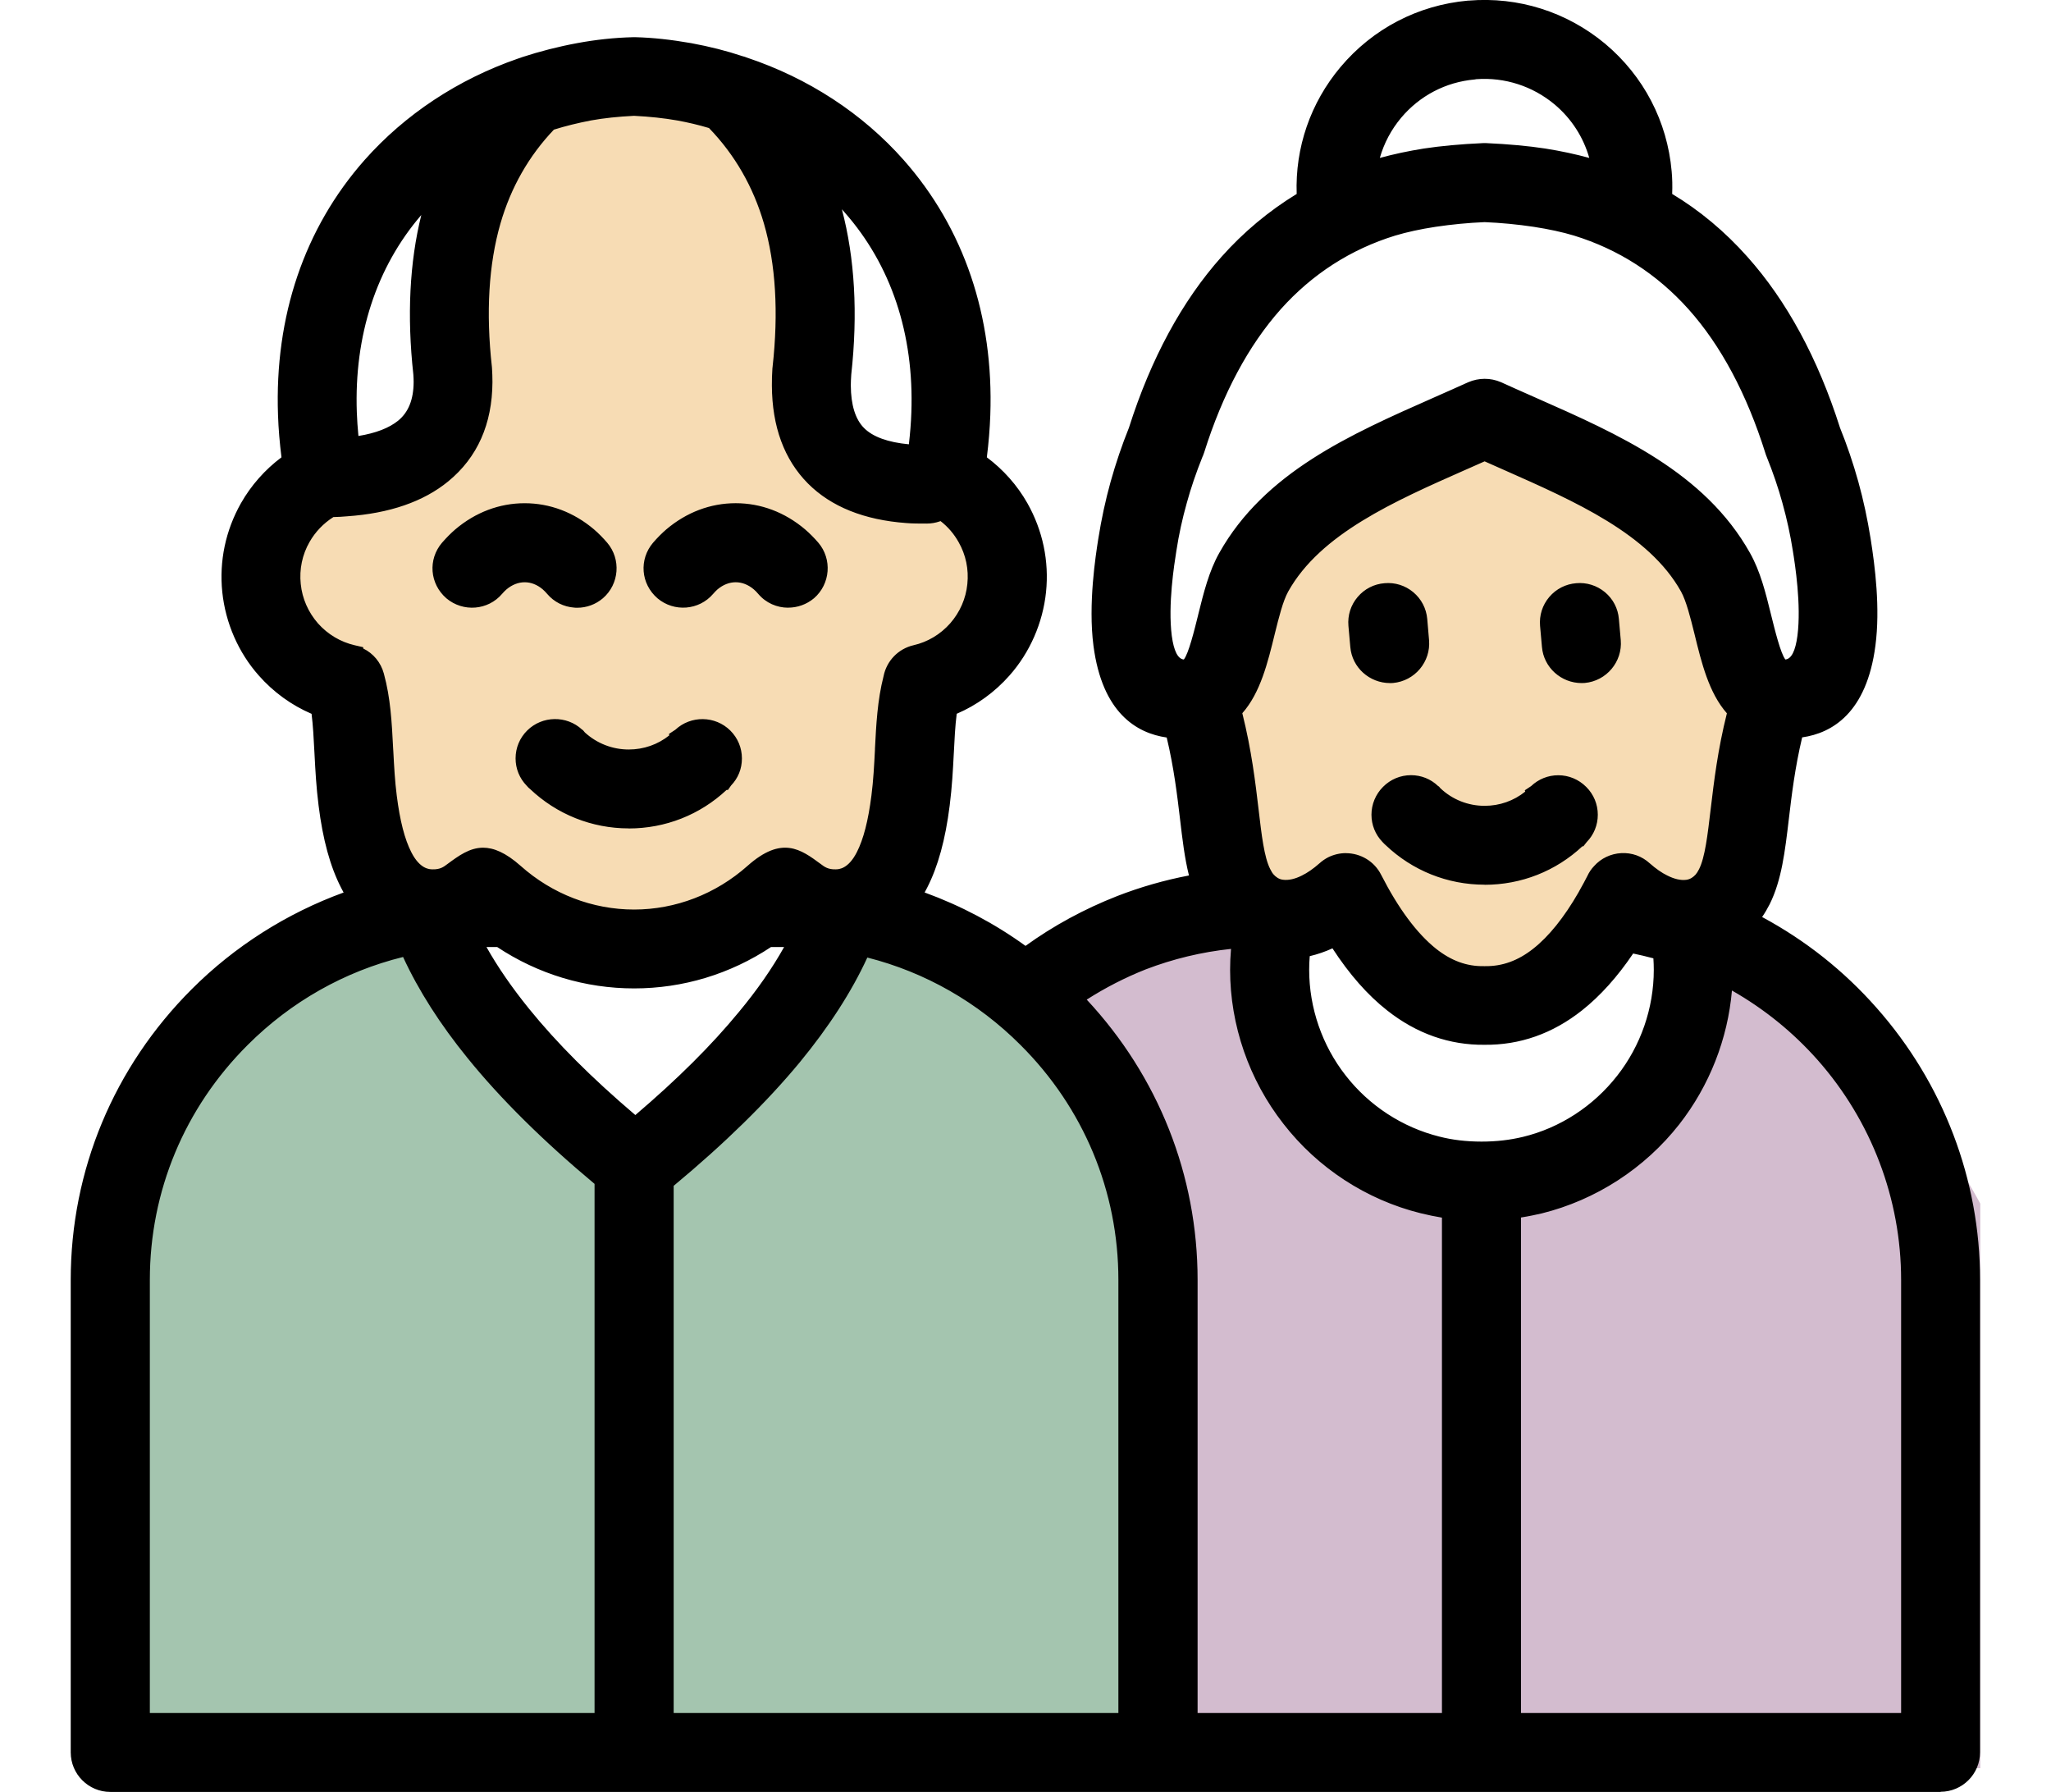 <svg width="87" height="76" viewBox="0 0 87 76" fill="none" xmlns="http://www.w3.org/2000/svg">
<g clip-path="url(#clip0_584_681)">
<path d="M44.5 43.5C45.7 41.5 50 40 52 39.5L54.5 42L56.5 47.5L62 49L69.5 47.5L71.5 39.5H72.5C77.7 40.7 82.667 48.333 84.5 52V75L40 74.5V53C40 48 43 46 44.5 43.5Z" fill="#D3BCCF"/>
<path d="M9.5 43.5C10.7 41.5 15 40 17 39.5L19.5 42L27 49L36.5 39.5H37.5C42.7 40.7 47.667 48.333 49.5 52V75L5 74.5V53C5 48 8 46 9.5 43.5Z" fill="#A4C5AF"/>
<path d="M54.5 23.5C56.5 21.1 61 19.167 63 18.5L69.5 21L73.5 26.5L75 33.5L73.5 40.5L69.5 39C68 40.5 65 42.5 63 42.5C61 42.5 60.5 42 59 40.5C57.5 39 56 39 53.5 39C51.5 39 52 36.667 52.5 35.5L51.5 28.5C51.667 27.833 52.5 25.9 54.5 23.5Z" fill="#F7DCB4"/>
<path d="M22 5.5C23.2 3.5 25.833 3.667 27 4C28.833 4.333 32.7 5.1 33.5 5.5C34.5 6 34.5 11 34.5 16C34.5 20 36.5 20.333 37.5 20C38.5 20.167 40.8 20.8 42 22C43.5 23.5 42.5 24.5 42 27C41.6 29 40.167 29.5 39.5 29.5C39.167 31 38.4 34.6 38 37C37.6 39.4 34.833 39.333 33.5 39L27 40C25.833 39.833 22.9 39.3 20.5 38.5C18.1 37.7 16.833 37.167 16.5 37C15.833 34.667 14.2 29.6 13 28C11.5 26 12.5 23 12.5 22C12.5 21 16 20 18 19.5C19.6 19.1 19.667 16 19.5 14.5C19.833 12.333 20.8 7.5 22 5.5Z" fill="#F7DCB4"/>
<path fill-rule="evenodd" clip-rule="evenodd" d="M28.056 23.319C28.215 23.135 28.385 22.961 28.563 22.809C29.345 22.145 30.273 21.807 31.205 21.807C32.138 21.807 33.065 22.145 33.848 22.809C34.026 22.963 34.197 23.135 34.355 23.319C34.792 23.829 34.73 24.585 34.223 25.023C33.714 25.451 32.952 25.401 32.517 24.89C32.439 24.799 32.359 24.715 32.276 24.645C31.951 24.368 31.575 24.226 31.207 24.226C30.839 24.226 30.464 24.368 30.137 24.645C30.055 24.715 29.973 24.799 29.897 24.89C29.46 25.399 28.699 25.451 28.189 25.023C27.682 24.584 27.625 23.829 28.058 23.319H28.056ZM19.105 23.319C19.265 23.135 19.434 22.961 19.612 22.809C20.394 22.145 21.322 21.807 22.255 21.807C23.187 21.807 24.114 22.145 24.897 22.809C25.075 22.963 25.244 23.135 25.404 23.319C25.841 23.829 25.779 24.585 25.272 25.023C24.765 25.451 24.001 25.401 23.566 24.89C23.488 24.799 23.408 24.715 23.325 24.645C22.998 24.368 22.622 24.226 22.255 24.226C21.887 24.226 21.511 24.368 21.184 24.645C21.102 24.715 21.021 24.799 20.945 24.89C20.512 25.399 19.746 25.451 19.237 25.023C18.731 24.584 18.672 23.829 19.105 23.319ZM24.469 31.384C25.083 31.955 25.874 32.252 26.669 32.252C27.465 32.252 28.303 31.946 28.924 31.334L28.92 31.325L28.936 31.315C29.41 30.846 30.178 30.846 30.652 31.315C31.125 31.785 31.125 32.55 30.652 33.02L30.637 33.04H30.631C29.535 34.132 28.102 34.674 26.669 34.674C25.237 34.674 23.869 34.153 22.784 33.112C22.756 33.092 22.73 33.072 22.706 33.042L22.689 33.022C22.215 32.552 22.215 31.787 22.689 31.317C23.163 30.848 23.931 30.848 24.404 31.317L24.421 31.326C24.44 31.347 24.455 31.367 24.471 31.388L24.469 31.384ZM66.957 33.7C67.431 34.169 67.431 34.935 66.957 35.405L66.94 35.425H66.934C65.838 36.517 64.406 37.059 62.973 37.059C61.54 37.059 60.172 36.538 59.086 35.497C59.059 35.477 59.032 35.447 59.008 35.427L58.993 35.407C58.519 34.937 58.519 34.171 58.993 33.702C59.466 33.222 60.234 33.222 60.708 33.702L60.724 33.712C60.741 33.732 60.758 33.752 60.773 33.761C61.386 34.344 62.178 34.639 62.973 34.639C63.768 34.639 64.606 34.333 65.227 33.721L65.223 33.712L65.24 33.702C65.714 33.222 66.481 33.222 66.957 33.702V33.7ZM68.287 27.187C68.343 27.851 67.85 28.443 67.182 28.504C66.514 28.554 65.925 28.064 65.87 27.401L65.79 26.503C65.732 25.839 66.227 25.247 66.895 25.195C67.561 25.134 68.152 25.624 68.207 26.288L68.287 27.185V27.187ZM57.74 27.402L57.66 26.505C57.603 25.841 58.097 25.249 58.766 25.197C59.433 25.136 60.022 25.626 60.078 26.29L60.156 27.187C60.212 27.851 59.719 28.443 59.05 28.504C58.385 28.554 57.794 28.064 57.738 27.401L57.74 27.402ZM81.109 73.118H64.056V51.229C64.472 51.188 64.881 51.107 65.282 51.014C67.557 50.452 69.499 49.147 70.868 47.4C72.217 45.675 73.013 43.531 73.04 41.254C74.718 42.101 76.214 43.255 77.446 44.644C79.721 47.216 81.109 50.595 81.109 54.282V73.118ZM5.891 54.282C5.891 50.27 7.534 46.624 10.18 43.991C12.122 42.051 14.601 40.653 17.367 40.05C18.003 41.53 18.947 43.051 20.201 44.594C21.625 46.35 23.453 48.147 25.685 49.994V73.118H5.891V54.282ZM13.142 26.748C13.607 27.269 14.231 27.657 14.943 27.82V27.829C15.361 27.92 15.712 28.237 15.835 28.686C16.11 29.687 16.16 30.687 16.213 31.779C16.249 32.432 16.282 33.127 16.37 33.8C16.47 34.596 16.648 35.597 17.035 36.352C17.315 36.903 17.728 37.322 18.339 37.333C18.811 37.343 19.066 37.159 19.255 37.016C20.073 36.413 20.601 36.026 21.775 37.066C23.252 38.383 25.075 39.036 26.896 39.036C28.717 39.036 30.54 38.383 32.017 37.066C33.192 36.024 33.719 36.413 34.537 37.016C34.727 37.159 34.979 37.343 35.453 37.333C36.066 37.324 36.477 36.905 36.758 36.352C37.144 35.597 37.322 34.596 37.423 33.8C37.51 33.127 37.544 32.432 37.579 31.779C37.629 30.727 37.679 29.747 37.932 28.778C38.017 28.319 38.365 27.931 38.85 27.818C39.563 27.655 40.188 27.267 40.651 26.746C41.115 26.215 41.422 25.552 41.494 24.817C41.57 24.083 41.41 23.367 41.067 22.764C40.797 22.284 40.416 21.876 39.95 21.57C39.887 21.6 39.829 21.631 39.777 21.651C39.632 21.713 39.476 21.742 39.309 21.742C38.999 21.742 38.722 21.742 38.482 21.722C36.8 21.6 35.509 21.09 34.602 20.181C33.677 19.252 33.214 17.976 33.207 16.353C33.205 16.097 33.212 15.873 33.227 15.66L33.233 15.61C33.498 13.23 33.37 11.148 32.85 9.352C32.359 7.668 31.516 6.228 30.323 5.024C29.825 4.87 29.317 4.748 28.806 4.657C28.177 4.544 27.537 4.482 26.894 4.453C26.253 4.484 25.612 4.545 24.982 4.657C24.395 4.77 23.814 4.913 23.243 5.096C22.085 6.281 21.262 7.7 20.783 9.354C20.264 11.151 20.138 13.234 20.404 15.613L20.407 15.663C20.419 15.826 20.424 16.01 20.424 16.214C20.417 17.909 19.803 19.174 18.72 20.062C17.713 20.889 16.331 21.329 14.686 21.44C14.478 21.46 14.253 21.47 14.01 21.47C13.463 21.787 13.023 22.236 12.722 22.766C12.378 23.369 12.218 24.083 12.293 24.819C12.367 25.553 12.674 26.217 13.138 26.748H13.142ZM17.622 8.7C18.012 8.26 18.436 7.852 18.882 7.474C18.726 7.872 18.586 8.28 18.466 8.7C17.856 10.793 17.702 13.182 17.995 15.847C18.007 15.99 18.01 16.112 18.01 16.205C18.007 17.113 17.711 17.766 17.189 18.195C16.643 18.643 15.82 18.909 14.796 19.011C14.733 18.49 14.69 17.989 14.673 17.51C14.539 13.805 15.717 10.854 17.622 8.7ZM36.174 8.7C38.077 10.853 39.257 13.805 39.123 17.51C39.103 18.093 39.047 18.705 38.958 19.328C38.855 19.328 38.751 19.319 38.644 19.319C37.573 19.237 36.798 18.961 36.321 18.482C35.862 18.022 35.63 17.308 35.626 16.348C35.626 16.205 35.633 16.042 35.645 15.847C35.942 13.173 35.782 10.784 35.173 8.679C35.033 8.199 34.87 7.739 34.684 7.29C35.217 7.709 35.715 8.178 36.172 8.7H36.174ZM28.11 50.076C30.315 48.258 32.133 46.493 33.56 44.766C34.879 43.164 35.866 41.601 36.522 40.071C39.251 40.683 41.697 42.072 43.614 43.991C46.26 46.624 47.905 50.27 47.905 54.282V73.118H28.11V50.076ZM20.491 39.703C20.285 39.703 20.08 39.713 19.876 39.724C20.409 40.805 21.141 41.92 22.078 43.073C23.341 44.635 24.966 46.239 26.95 47.902C28.87 46.289 30.451 44.737 31.694 43.227C32.686 42.033 33.461 40.859 34.017 39.726C33.781 39.716 33.543 39.705 33.303 39.705H32.564C30.845 40.879 28.872 41.462 26.896 41.462C24.921 41.462 22.949 40.879 21.231 39.705H20.491V39.703ZM48.427 40.684C47.342 41.113 46.318 41.666 45.372 42.318C48.432 45.401 50.33 49.629 50.33 54.284V73.12H61.627V51.242C61.198 51.192 60.778 51.109 60.366 51.007C58.101 50.445 56.17 49.139 54.806 47.383C53.438 45.638 52.639 43.453 52.639 41.135C52.639 40.675 52.673 40.206 52.74 39.737C51.231 39.839 49.782 40.165 48.427 40.686V40.684ZM49.438 23.298C49.302 24.155 49.077 25.748 49.243 27.024C49.35 27.831 49.637 28.495 50.313 28.433C50.727 28.404 50.999 27.3 51.27 26.197C51.489 25.309 51.709 24.411 52.123 23.675C53.959 20.407 57.469 18.846 60.983 17.293C61.583 17.028 62.183 16.763 62.471 16.63C62.78 16.496 63.144 16.487 63.476 16.63C63.764 16.763 64.365 17.028 64.965 17.293C68.477 18.846 71.991 20.407 73.823 23.675C74.239 24.409 74.456 25.309 74.677 26.197C74.949 27.3 75.22 28.402 75.635 28.433C76.311 28.495 76.597 27.831 76.705 27.024C76.87 25.748 76.647 24.155 76.51 23.298C76.4 22.594 76.248 21.9 76.054 21.205C75.869 20.531 75.636 19.856 75.361 19.172C75.348 19.142 75.337 19.111 75.328 19.081C74.512 16.489 73.394 14.395 71.97 12.804C70.58 11.251 68.893 10.159 66.903 9.547C66.396 9.393 65.793 9.261 65.119 9.159C64.437 9.057 63.714 8.985 62.975 8.956C62.237 8.987 61.514 9.057 60.832 9.159C60.158 9.261 59.556 9.395 59.048 9.547C57.06 10.159 55.371 11.251 53.981 12.804C52.565 14.397 51.448 16.468 50.635 19.052C50.621 19.092 50.608 19.133 50.59 19.174C50.315 19.858 50.081 20.531 49.897 21.206C49.702 21.9 49.551 22.596 49.441 23.298H49.438ZM59.08 4.698C59.912 3.707 61.12 3.034 62.51 2.912L62.553 2.901C63.945 2.787 65.251 3.247 66.243 4.074C67.204 4.881 67.865 6.035 68.022 7.372C67.888 7.331 67.752 7.279 67.615 7.238C66.974 7.043 66.252 6.88 65.481 6.758C64.736 6.645 63.909 6.574 63.027 6.534H62.928C62.046 6.574 61.217 6.647 60.472 6.758C59.701 6.88 58.98 7.043 58.337 7.238C58.199 7.279 58.063 7.331 57.928 7.372C58.043 6.372 58.456 5.443 59.082 4.698H59.08ZM72.258 37.417C72.344 37.326 72.422 37.202 72.489 37.07C72.777 36.499 72.886 35.559 73.024 34.396C73.169 33.181 73.336 31.751 73.767 30.117C72.96 29.352 72.643 28.064 72.327 26.768C72.147 26.043 71.966 25.318 71.71 24.86C70.27 22.288 67.13 20.899 63.989 19.51C63.69 19.376 63.393 19.244 62.973 19.061C62.555 19.244 62.257 19.378 61.96 19.51C58.82 20.899 55.679 22.286 54.239 24.86C53.983 25.32 53.803 26.045 53.624 26.768C53.307 28.064 52.991 29.352 52.182 30.117C52.612 31.751 52.782 33.179 52.926 34.396C53.061 35.56 53.173 36.499 53.463 37.07C53.528 37.203 53.606 37.326 53.691 37.417C53.871 37.611 54.1 37.743 54.36 37.775C54.667 37.816 55.033 37.754 55.431 37.55C55.707 37.417 55.995 37.213 56.285 36.959C56.363 36.888 56.453 36.825 56.551 36.775C57.147 36.478 57.876 36.714 58.177 37.317C58.963 38.858 59.784 39.93 60.632 40.605C61.382 41.196 62.159 41.452 62.954 41.441H63.001C63.796 41.45 64.573 41.196 65.323 40.605C66.026 40.054 66.712 39.216 67.375 38.062C67.39 38.032 67.406 38.001 67.423 37.971C67.535 37.777 67.646 37.573 67.754 37.359C67.804 37.248 67.871 37.144 67.96 37.053C68.406 36.553 69.174 36.512 69.67 36.962C69.96 37.218 70.248 37.422 70.525 37.554C70.924 37.758 71.29 37.819 71.595 37.778C71.853 37.747 72.084 37.615 72.262 37.42L72.258 37.417ZM70.614 41.133C70.614 40.857 70.599 40.571 70.567 40.286C70.073 40.143 69.571 40.02 69.058 39.928C68.354 41.02 67.603 41.868 66.817 42.491C65.604 43.45 64.316 43.869 62.973 43.848C61.631 43.869 60.343 43.45 59.13 42.491C58.27 41.818 57.454 40.868 56.692 39.622C56.631 39.653 56.571 39.683 56.508 39.713C56.044 39.948 55.581 40.091 55.129 40.161C55.089 40.488 55.066 40.814 55.066 41.131C55.066 42.908 55.672 44.572 56.713 45.899C57.751 47.236 59.221 48.227 60.944 48.655C61.54 48.809 62.176 48.88 62.841 48.88C63.506 48.88 64.127 48.807 64.712 48.664C66.44 48.245 67.916 47.246 68.96 45.909C70.002 44.581 70.614 42.908 70.614 41.131V41.133ZM79.256 43.053C77.799 41.398 76.025 40.041 74.038 39.051C74.044 39.051 74.051 39.041 74.059 39.03C74.295 38.774 74.495 38.479 74.659 38.153C75.131 37.203 75.265 36.07 75.43 34.672C75.56 33.569 75.716 32.272 76.082 30.854C78.058 30.741 78.857 29.199 79.1 27.332C79.308 25.739 79.053 23.912 78.899 22.931C78.771 22.124 78.6 21.329 78.388 20.563C78.171 19.788 77.916 19.031 77.621 18.306C76.701 15.407 75.421 13.037 73.778 11.2C72.799 10.098 71.689 9.187 70.458 8.484C70.461 8.433 70.465 8.392 70.469 8.351V8.34C70.485 7.982 70.482 7.635 70.452 7.309C70.272 5.246 69.27 3.449 67.797 2.214C66.325 0.988 64.383 0.315 62.321 0.49H62.319C60.256 0.673 58.457 1.675 57.222 3.143C56.012 4.583 55.343 6.472 55.486 8.483C54.256 9.197 53.149 10.096 52.167 11.198C50.527 13.035 49.246 15.404 48.327 18.302C48.033 19.027 47.777 19.782 47.559 20.559C47.347 21.325 47.176 22.121 47.048 22.927C46.892 23.909 46.638 25.735 46.846 27.328C47.091 29.196 47.888 30.739 49.863 30.85C50.227 32.269 50.384 33.565 50.516 34.668C50.644 35.761 50.757 36.69 51.023 37.496C49.821 37.691 48.659 38.007 47.554 38.435C46.093 39.006 44.733 39.763 43.499 40.692C42.007 39.57 40.327 38.691 38.515 38.099C38.66 37.895 38.79 37.68 38.907 37.447C39.458 36.374 39.694 35.108 39.82 34.108C39.92 33.302 39.957 32.577 39.993 31.892C40.026 31.199 40.061 30.535 40.154 29.943C41.059 29.606 41.849 29.046 42.47 28.341C43.258 27.453 43.774 26.308 43.902 25.064C44.031 23.829 43.757 22.614 43.17 21.572C42.73 20.797 42.113 20.122 41.357 19.612C41.453 18.918 41.514 18.243 41.537 17.59C41.693 13.221 40.275 9.688 37.982 7.095C36.23 5.115 33.972 3.696 31.519 2.878C31.469 2.858 31.415 2.837 31.361 2.826C30.665 2.591 29.953 2.418 29.234 2.285C28.476 2.151 27.712 2.06 26.95 2.04H26.854C26.088 2.06 25.319 2.142 24.559 2.285C23.786 2.428 23.024 2.622 22.279 2.867C22.229 2.888 22.18 2.899 22.132 2.919C19.733 3.746 17.527 5.156 15.808 7.094C13.514 9.686 12.096 13.219 12.252 17.588C12.276 18.241 12.335 18.916 12.432 19.61C11.676 20.12 11.059 20.795 10.618 21.57C10.03 22.612 9.758 23.827 9.886 25.062C10.015 26.308 10.531 27.451 11.319 28.339C11.94 29.044 12.729 29.606 13.634 29.941C13.727 30.533 13.761 31.197 13.796 31.89C13.831 32.575 13.867 33.3 13.969 34.106C14.095 35.108 14.331 36.373 14.881 37.445C14.998 37.68 15.13 37.893 15.273 38.097C12.677 38.945 10.349 40.384 8.461 42.272C5.375 45.354 3.461 49.603 3.461 54.278V74.318C3.461 74.991 4.003 75.533 4.674 75.533H82.318C82.987 75.533 83.532 74.991 83.532 74.318V54.278C83.532 49.979 81.911 46.05 79.252 43.049L79.256 43.053Z" fill="black"/>
<path d="M82.322 76H4.678C3.753 76 3 75.247 3 74.322V54.282C3 49.638 4.825 45.258 8.138 41.949C9.946 40.141 12.161 38.733 14.575 37.854C14.537 37.789 14.504 37.723 14.471 37.656C14.008 36.756 13.694 35.614 13.514 34.167C13.415 33.383 13.378 32.689 13.343 32.018L13.335 31.87C13.306 31.302 13.278 30.763 13.216 30.275C12.369 29.913 11.598 29.355 10.975 28.648C10.113 27.677 9.565 26.421 9.429 25.112C9.294 23.803 9.567 22.501 10.219 21.345C10.65 20.587 11.241 19.917 11.94 19.396C11.864 18.79 11.813 18.191 11.793 17.607C11.642 13.414 12.913 9.673 15.465 6.787C17.18 4.851 19.43 3.364 21.972 2.485C22.006 2.472 22.037 2.461 22.07 2.452C22.084 2.448 22.095 2.444 22.108 2.439L22.137 2.427C22.896 2.179 23.682 1.977 24.479 1.83C25.259 1.684 26.055 1.598 26.846 1.578H26.948H26.967C27.693 1.597 28.463 1.68 29.319 1.83C30.113 1.977 30.821 2.157 31.49 2.381C31.564 2.398 31.629 2.422 31.685 2.444C34.29 3.314 36.59 4.816 38.335 6.789C40.886 9.675 42.157 13.415 42.007 17.607C41.986 18.181 41.938 18.782 41.86 19.396C42.559 19.917 43.152 20.585 43.581 21.343C44.233 22.499 44.506 23.801 44.371 25.11C44.235 26.418 43.685 27.675 42.823 28.647C42.2 29.353 41.431 29.911 40.582 30.273C40.515 30.802 40.487 31.388 40.461 31.914L40.457 31.979C40.422 32.662 40.385 33.366 40.284 34.166C40.102 35.612 39.788 36.755 39.324 37.658C39.29 37.723 39.257 37.788 39.221 37.852C40.755 38.411 42.191 39.169 43.501 40.117C44.687 39.26 45.993 38.552 47.385 38.006C48.366 37.624 49.389 37.331 50.434 37.131C50.248 36.389 50.153 35.575 50.053 34.724C49.938 33.754 49.797 32.563 49.49 31.28C48.21 31.096 46.755 30.234 46.383 27.389C46.151 25.611 46.48 23.537 46.587 22.857C46.719 22.018 46.896 21.204 47.109 20.437C47.331 19.643 47.593 18.873 47.886 18.146C48.819 15.207 50.142 12.766 51.816 10.89C52.749 9.842 53.821 8.948 55.003 8.226C54.934 6.261 55.588 4.36 56.861 2.845C58.231 1.216 60.152 0.215 62.272 0.026H62.296C64.407 -0.149 66.461 0.502 68.088 1.856C69.722 3.227 70.723 5.148 70.909 7.266C70.937 7.564 70.944 7.885 70.931 8.225C72.1 8.928 73.171 9.823 74.118 10.888C75.791 12.759 77.114 15.2 78.05 18.143C78.344 18.868 78.606 19.637 78.827 20.431C79.042 21.204 79.217 22.018 79.349 22.851C79.537 24.036 79.76 25.796 79.552 27.384C79.18 30.229 77.725 31.091 76.445 31.274C76.138 32.556 75.997 33.746 75.882 34.718C75.716 36.118 75.575 37.329 75.066 38.351C74.969 38.542 74.863 38.722 74.746 38.893C76.59 39.885 78.219 41.178 79.596 42.739C82.43 45.938 83.991 50.035 83.991 54.276V74.316C83.991 75.241 83.238 75.994 82.313 75.994L82.322 76ZM22.438 3.305C22.407 3.316 22.377 3.327 22.347 3.336C22.336 3.34 22.323 3.344 22.312 3.347L22.286 3.357C19.889 4.184 17.771 5.582 16.16 7.401C13.768 10.105 12.579 13.621 12.72 17.573C12.742 18.215 12.802 18.879 12.897 19.547L12.938 19.832L12.698 19.993C12.012 20.455 11.436 21.078 11.029 21.798C10.472 22.785 10.239 23.895 10.355 25.014C10.47 26.13 10.938 27.202 11.674 28.031C12.261 28.697 12.997 29.207 13.803 29.507L14.058 29.602L14.101 29.869C14.195 30.471 14.229 31.126 14.264 31.82L14.272 31.966C14.305 32.621 14.341 33.298 14.437 34.047C14.604 35.384 14.889 36.426 15.301 37.233C15.403 37.437 15.52 37.632 15.662 37.832L16.02 38.344L15.424 38.539C12.932 39.351 10.641 40.757 8.798 42.6C5.659 45.734 3.933 49.883 3.933 54.278V74.318C3.933 74.731 4.269 75.069 4.682 75.069H82.326C82.738 75.069 83.075 74.731 83.075 74.318V54.278C83.075 50.263 81.596 46.383 78.912 43.355C77.491 41.739 75.783 40.43 73.836 39.46L72.074 38.581H73.834C73.992 38.39 74.129 38.175 74.248 37.94C74.685 37.062 74.813 35.981 74.973 34.611C75.101 33.533 75.259 32.192 75.636 30.731L75.72 30.403L76.058 30.384C77.534 30.301 78.379 29.281 78.643 27.265C78.858 25.626 78.546 23.647 78.442 22.998C78.316 22.198 78.147 21.419 77.942 20.681C77.729 19.916 77.476 19.172 77.192 18.476L77.179 18.443C76.281 15.617 75.021 13.282 73.433 11.505C72.485 10.439 71.407 9.556 70.227 8.883L69.976 8.74L69.993 8.453C69.995 8.418 69.999 8.388 70.001 8.358L70.004 8.316C70.021 7.971 70.015 7.644 69.989 7.349C69.824 5.474 68.939 3.777 67.498 2.568C66.055 1.368 64.231 0.794 62.36 0.949H62.339C60.474 1.122 58.783 2.006 57.578 3.44C56.399 4.844 55.821 6.622 55.951 8.449L55.971 8.736L55.72 8.881C54.526 9.575 53.446 10.457 52.515 11.503C50.924 13.286 49.664 15.619 48.771 18.441L48.758 18.476C48.473 19.176 48.221 19.917 48.007 20.683C47.803 21.416 47.635 22.197 47.507 23C47.405 23.649 47.091 25.622 47.306 27.267C47.57 29.283 48.416 30.303 49.891 30.386L50.231 30.405L50.317 30.733C50.692 32.194 50.852 33.535 50.98 34.613C51.097 35.618 51.209 36.565 51.467 37.35L51.638 37.865L51.101 37.953C49.941 38.14 48.808 38.448 47.726 38.867C46.303 39.423 44.976 40.163 43.785 41.061L43.505 41.272L43.224 41.061C41.764 39.961 40.132 39.112 38.376 38.539L37.78 38.344L38.142 37.832C38.279 37.635 38.397 37.443 38.499 37.239C38.915 36.428 39.197 35.386 39.367 34.051C39.463 33.287 39.498 32.597 39.534 31.933L39.537 31.87C39.569 31.234 39.604 30.51 39.705 29.872L39.747 29.605L40.002 29.511C40.808 29.21 41.546 28.7 42.131 28.036C42.867 27.207 43.336 26.136 43.451 25.017C43.566 23.899 43.334 22.788 42.776 21.802C42.369 21.084 41.791 20.459 41.108 19.997L40.868 19.836L40.909 19.55C41.004 18.871 41.063 18.207 41.085 17.577C41.227 13.627 40.037 10.109 37.646 7.405C36.005 5.55 33.84 4.139 31.384 3.321L31.358 3.312C31.343 3.306 31.302 3.29 31.287 3.286L31.224 3.269C30.59 3.056 29.916 2.884 29.161 2.745C28.355 2.604 27.63 2.526 26.95 2.507H26.866C26.138 2.528 25.391 2.607 24.657 2.745C23.904 2.884 23.163 3.073 22.45 3.306L22.438 3.305ZM81.573 73.582H63.592V50.81L64.011 50.769C64.435 50.728 64.859 50.638 65.18 50.565C67.271 50.048 69.164 48.824 70.504 47.118C71.816 45.439 72.552 43.355 72.578 41.252L72.587 40.508L73.252 40.844C74.986 41.719 76.515 42.895 77.797 44.34C80.235 47.095 81.577 50.628 81.577 54.283V73.583L81.573 73.582ZM64.519 72.654H80.642V54.282C80.642 50.851 79.382 47.537 77.097 44.952C76.053 43.776 74.834 42.789 73.466 42.01C73.291 44.056 72.513 46.047 71.232 47.685C69.766 49.554 67.693 50.897 65.392 51.465C65.141 51.522 64.84 51.587 64.519 51.637V72.654ZM62.094 73.582H49.867V54.282C49.867 49.91 48.154 45.777 45.043 42.643L44.653 42.249L45.108 41.934C46.095 41.252 47.154 40.686 48.256 40.25H48.26C49.681 39.703 51.179 39.373 52.708 39.269L53.281 39.23L53.201 39.796C53.138 40.245 53.104 40.694 53.104 41.129C53.104 43.271 53.838 45.389 55.172 47.092C56.503 48.805 58.385 50.033 60.477 50.552C60.903 50.658 61.297 50.73 61.681 50.776L62.092 50.825V73.578L62.094 73.582ZM50.796 72.654H61.165V51.643C60.871 51.594 60.572 51.533 60.256 51.455C57.963 50.886 55.897 49.54 54.442 47.665C52.983 45.803 52.179 43.481 52.179 41.133C52.179 40.84 52.192 40.543 52.218 40.245C50.974 40.376 49.761 40.669 48.6 41.114C47.732 41.458 46.892 41.888 46.097 42.396C49.133 45.651 50.8 49.851 50.8 54.282V72.654H50.796ZM48.369 73.582H27.645V49.859L27.814 49.719C29.996 47.922 31.809 46.157 33.201 44.473C34.487 42.91 35.461 41.367 36.094 39.891L36.247 39.536L36.624 39.622C39.389 40.243 41.92 41.641 43.943 43.666C46.797 46.507 48.369 50.278 48.369 54.285V73.585V73.582ZM28.574 72.654H47.44V54.282C47.44 50.523 45.965 46.986 43.287 44.319C41.477 42.507 39.238 41.231 36.791 40.612C36.126 42.059 35.161 43.553 33.92 45.061C32.525 46.747 30.728 48.507 28.576 50.294V72.654H28.574ZM26.149 73.582H5.427V54.282C5.427 50.274 6.999 46.504 9.853 43.663C11.904 41.613 14.469 40.208 17.269 39.597L17.644 39.516L17.795 39.868C18.419 41.32 19.35 42.813 20.564 44.302C21.952 46.016 23.774 47.811 25.982 49.638L26.149 49.777V73.582ZM6.356 72.654H25.22V50.211C23.041 48.392 21.231 46.602 19.841 44.885C18.672 43.449 17.752 42.007 17.098 40.588C14.616 41.2 12.345 42.483 10.509 44.317C7.831 46.984 6.356 50.521 6.356 54.28V72.652V72.654ZM62.841 49.345C62.124 49.345 61.447 49.265 60.828 49.106C59.061 48.666 57.469 47.628 56.346 46.185C55.222 44.749 54.604 42.956 54.604 41.133C54.604 40.801 54.626 40.456 54.67 40.106L54.713 39.759L55.059 39.705C55.484 39.638 55.902 39.501 56.3 39.301C56.365 39.269 56.425 39.24 56.482 39.21L56.865 39.015L57.088 39.38C57.807 40.556 58.589 41.48 59.416 42.125C60.513 42.993 61.678 43.408 62.965 43.384C64.277 43.407 65.435 42.993 66.529 42.127C67.286 41.526 68.007 40.703 68.668 39.677L68.835 39.418L69.14 39.471C69.642 39.562 70.151 39.683 70.697 39.84L70.996 39.928L71.03 40.237C71.061 40.538 71.078 40.838 71.078 41.135C71.078 42.964 70.456 44.762 69.326 46.2C68.189 47.654 66.591 48.692 64.824 49.12C64.205 49.271 63.538 49.349 62.843 49.349L62.841 49.345ZM55.557 40.551C55.54 40.749 55.533 40.944 55.533 41.131C55.533 42.748 56.083 44.34 57.081 45.614C58.077 46.895 59.489 47.815 61.057 48.206C61.603 48.347 62.203 48.418 62.843 48.418C63.482 48.418 64.058 48.349 64.604 48.217C66.169 47.839 67.587 46.917 68.596 45.627C69.599 44.351 70.151 42.756 70.151 41.133C70.151 40.972 70.145 40.809 70.134 40.645C69.839 40.566 69.555 40.499 69.276 40.441C68.607 41.432 67.878 42.242 67.107 42.852C65.855 43.843 64.465 44.328 62.965 44.312C61.49 44.327 60.093 43.844 58.84 42.854C58.017 42.209 57.237 41.324 56.521 40.222C56.209 40.365 55.886 40.475 55.557 40.553V40.551ZM26.95 48.507L26.651 48.256C24.605 46.541 22.992 44.94 21.716 43.364C20.762 42.188 20.004 41.033 19.46 39.929L19.148 39.297L19.854 39.262C20.069 39.251 20.279 39.241 20.493 39.241H21.376L21.494 39.323C23.1 40.419 24.967 40.998 26.898 40.998C28.829 40.998 30.698 40.419 32.303 39.323L32.422 39.241H33.305C33.552 39.241 33.796 39.253 34.032 39.262L34.742 39.291L34.435 39.929C33.857 41.107 33.054 42.316 32.053 43.523C30.797 45.05 29.224 46.598 27.249 48.258L26.95 48.508V48.507ZM20.636 40.167C21.112 41.013 21.716 41.888 22.438 42.78C23.615 44.234 25.092 45.712 26.95 47.292C28.741 45.766 30.178 44.336 31.335 42.93C32.108 42.001 32.753 41.074 33.261 40.165H32.707C30.973 41.315 28.968 41.921 26.898 41.921C24.828 41.921 22.823 41.315 21.089 40.165H20.636V40.167ZM62.9 41.903C61.992 41.903 61.128 41.587 60.34 40.966C59.418 40.232 58.55 39.075 57.761 37.526C57.577 37.155 57.127 37.007 56.755 37.19C56.702 37.218 56.646 37.257 56.599 37.3C56.259 37.6 55.936 37.823 55.631 37.969C55.183 38.197 54.719 38.292 54.297 38.236C53.946 38.196 53.617 38.021 53.349 37.734C53.238 37.613 53.134 37.459 53.045 37.276C52.719 36.63 52.606 35.668 52.465 34.451C52.32 33.229 52.154 31.842 51.733 30.238L51.662 29.973L51.861 29.783C52.573 29.108 52.877 27.864 53.171 26.66C53.355 25.919 53.542 25.153 53.832 24.635C55.349 21.926 58.614 20.483 61.771 19.088L61.888 19.037C62.15 18.92 62.421 18.799 62.785 18.64L62.973 18.558L63.16 18.64C63.501 18.79 63.763 18.905 64.008 19.014L64.179 19.09C67.338 20.489 70.603 21.931 72.115 24.637C72.401 25.151 72.593 25.919 72.777 26.66C73.07 27.866 73.373 29.108 74.087 29.785L74.285 29.974L74.215 30.24C73.795 31.827 73.631 33.207 73.486 34.423L73.483 34.455C73.34 35.675 73.226 36.638 72.901 37.283C72.81 37.467 72.708 37.619 72.596 37.737C72.332 38.023 72.004 38.197 71.643 38.24C71.229 38.296 70.762 38.201 70.305 37.967C70.012 37.826 69.688 37.604 69.356 37.311C69.203 37.174 69.016 37.105 68.815 37.116C68.616 37.127 68.434 37.215 68.302 37.363C68.241 37.426 68.204 37.483 68.174 37.55L68.165 37.569C68.062 37.771 67.951 37.978 67.823 38.201C67.811 38.221 67.8 38.24 67.791 38.26L67.772 38.296C67.096 39.473 66.368 40.373 65.606 40.972C64.803 41.604 63.93 41.917 62.989 41.908H62.949C62.932 41.908 62.915 41.908 62.898 41.908L62.9 41.903ZM57.088 36.185C57.707 36.185 58.298 36.525 58.589 37.109C59.318 38.535 60.102 39.59 60.918 40.241C61.557 40.745 62.213 40.99 62.945 40.977H62.999C63.727 40.986 64.392 40.745 65.034 40.239C65.699 39.716 66.347 38.911 66.96 37.845C66.977 37.81 66.998 37.775 67.018 37.737C67.135 37.533 67.237 37.342 67.332 37.155C67.405 36.998 67.501 36.853 67.622 36.729C67.91 36.406 68.321 36.208 68.769 36.183C69.218 36.159 69.646 36.311 69.978 36.614C70.242 36.847 70.495 37.022 70.721 37.131C71.021 37.283 71.296 37.346 71.53 37.315C71.708 37.292 71.838 37.187 71.916 37.101H71.918C71.966 37.048 72.022 36.962 72.072 36.862C72.323 36.363 72.433 35.425 72.561 34.342L72.565 34.31C72.706 33.127 72.864 31.796 73.252 30.253C72.487 29.385 72.176 28.113 71.875 26.879C71.706 26.199 71.53 25.492 71.305 25.086C69.943 22.649 66.823 21.271 63.807 19.936L63.631 19.858C63.432 19.771 63.225 19.678 62.975 19.567C62.703 19.687 62.482 19.786 62.269 19.88L62.15 19.932C59.13 21.267 56.01 22.645 54.646 25.084C54.418 25.492 54.245 26.197 54.076 26.877C53.775 28.111 53.463 29.383 52.697 30.249C53.089 31.814 53.255 33.207 53.388 34.338C53.515 35.421 53.624 36.356 53.879 36.858C53.929 36.962 53.983 37.046 54.033 37.098C54.113 37.185 54.243 37.291 54.416 37.311C54.657 37.344 54.932 37.281 55.221 37.135C55.458 37.02 55.711 36.845 55.979 36.608C56.079 36.517 56.202 36.432 56.337 36.361C56.581 36.241 56.839 36.183 57.092 36.183L57.088 36.185ZM26.896 39.503C24.906 39.503 22.977 38.761 21.467 37.415C20.575 36.623 20.311 36.816 19.53 37.391C19.339 37.535 18.971 37.812 18.33 37.797C17.834 37.789 17.133 37.569 16.62 36.563C16.284 35.907 16.059 35.048 15.909 33.858C15.825 33.205 15.79 32.545 15.756 31.909L15.749 31.781C15.693 30.692 15.647 29.754 15.387 28.808C15.314 28.539 15.106 28.339 14.842 28.281L14.478 28.201V28.17C13.833 27.955 13.257 27.575 12.794 27.055L12.791 27.052C12.246 26.43 11.916 25.674 11.834 24.863C11.75 24.046 11.917 23.241 12.321 22.536C12.666 21.928 13.172 21.419 13.779 21.067L13.887 21.004H14.012C14.24 21.004 14.446 20.995 14.643 20.976C16.264 20.865 17.531 20.437 18.428 19.702C19.439 18.873 19.956 17.698 19.962 16.208C19.962 16.008 19.956 15.839 19.947 15.691L19.943 15.645C19.674 13.237 19.805 11.071 20.339 9.221C20.835 7.505 21.701 6.007 22.912 4.768L22.992 4.686L23.102 4.651C23.667 4.469 24.254 4.321 24.897 4.198C25.503 4.091 26.147 4.02 26.874 3.987H26.896H26.919C27.643 4.022 28.288 4.091 28.89 4.198C29.422 4.293 29.949 4.423 30.46 4.579L30.572 4.614L30.654 4.697C31.898 5.957 32.788 7.479 33.296 9.222C33.831 11.069 33.965 13.236 33.695 15.661L33.69 15.708C33.677 15.917 33.669 16.127 33.671 16.351C33.679 17.864 34.091 19.011 34.933 19.856C35.749 20.676 36.955 21.149 38.515 21.262C38.74 21.28 39.004 21.28 39.309 21.28C39.413 21.28 39.51 21.262 39.595 21.225L39.647 21.203C39.664 21.195 39.682 21.184 39.701 21.175L39.983 21.036L40.205 21.18C40.728 21.523 41.167 21.993 41.472 22.536C41.873 23.239 42.042 24.046 41.957 24.861C41.875 25.668 41.544 26.425 41 27.048C40.448 27.666 39.742 28.087 38.952 28.266C38.664 28.333 38.441 28.567 38.387 28.86L38.38 28.891C38.136 29.826 38.09 30.785 38.04 31.799V31.844C38.003 32.5 37.969 33.181 37.882 33.856C37.733 35.043 37.506 35.903 37.17 36.56C36.657 37.563 35.957 37.784 35.459 37.793C34.816 37.81 34.452 37.532 34.255 37.383C33.48 36.812 33.216 36.619 32.324 37.411C30.813 38.757 28.884 39.499 26.894 39.499L26.896 39.503ZM20.493 35.953C20.937 35.953 21.448 36.159 22.084 36.723C23.425 37.919 25.135 38.576 26.896 38.576C28.658 38.576 30.367 37.917 31.709 36.723C33.166 35.43 33.967 36.02 34.814 36.645C34.968 36.762 35.122 36.879 35.444 36.871C35.578 36.87 35.979 36.862 36.345 36.144C36.627 35.594 36.828 34.809 36.964 33.745C37.047 33.103 37.081 32.441 37.114 31.801V31.757C37.166 30.746 37.217 29.7 37.48 28.676C37.609 28.029 38.103 27.517 38.746 27.367C39.348 27.23 39.887 26.909 40.305 26.438C40.719 25.965 40.972 25.386 41.033 24.771C41.098 24.146 40.97 23.532 40.663 22.994C40.467 22.643 40.21 22.345 39.898 22.102H39.894L39.863 22.113C39.688 22.174 39.502 22.206 39.309 22.206C38.984 22.206 38.701 22.206 38.443 22.184C36.657 22.054 35.252 21.49 34.273 20.507C33.266 19.494 32.751 18.098 32.742 16.355C32.74 16.112 32.748 15.873 32.764 15.628L32.772 15.559C33.028 13.25 32.906 11.207 32.404 9.478C31.951 7.922 31.168 6.561 30.074 5.43C29.633 5.298 29.18 5.191 28.725 5.109C28.169 5.011 27.571 4.946 26.894 4.912C26.218 4.946 25.618 5.009 25.064 5.109C24.507 5.217 23.992 5.343 23.496 5.498C22.435 6.611 21.671 7.948 21.229 9.478C20.729 11.21 20.608 13.256 20.865 15.556L20.87 15.62C20.881 15.795 20.889 15.986 20.889 16.208C20.879 17.987 20.25 19.402 19.016 20.414C17.968 21.275 16.522 21.774 14.718 21.898C14.541 21.915 14.35 21.926 14.142 21.93C13.722 22.195 13.372 22.56 13.127 22.992C12.82 23.53 12.692 24.144 12.757 24.769C12.82 25.386 13.073 25.963 13.489 26.44C13.908 26.909 14.446 27.228 15.047 27.367L15.407 27.45V27.504C15.833 27.71 16.154 28.094 16.282 28.567C16.568 29.609 16.62 30.642 16.676 31.738L16.684 31.864C16.717 32.484 16.75 33.125 16.83 33.745C16.964 34.811 17.167 35.596 17.447 36.144C17.813 36.862 18.215 36.87 18.347 36.871C18.672 36.879 18.819 36.767 18.975 36.649C19.454 36.295 19.919 35.953 20.493 35.953ZM62.973 37.522C61.403 37.522 59.912 36.925 58.775 35.842C58.757 35.827 58.738 35.809 58.721 35.792L58.641 35.709C58.34 35.397 58.175 34.989 58.175 34.553C58.175 34.117 58.35 33.687 58.667 33.372C58.981 33.055 59.403 32.877 59.853 32.877C60.282 32.877 60.689 33.038 60.999 33.335L61.04 33.361L61.096 33.428C61.605 33.912 62.272 34.177 62.975 34.177C63.612 34.177 64.214 33.964 64.697 33.574L64.68 33.518L64.948 33.34C65.26 33.044 65.667 32.88 66.098 32.88C66.546 32.88 66.968 33.057 67.286 33.376C67.602 33.691 67.776 34.11 67.776 34.555C67.776 34.993 67.609 35.403 67.304 35.716L67.165 35.892H67.124C65.996 36.947 64.53 37.526 62.975 37.526L62.973 37.522ZM59.353 35.113C59.353 35.113 59.362 35.123 59.368 35.126L59.407 35.163C60.371 36.087 61.639 36.597 62.973 36.597C64.307 36.597 65.638 36.065 66.607 35.099L66.652 35.054C66.778 34.917 66.847 34.74 66.847 34.553C66.847 34.355 66.769 34.169 66.63 34.03L66.626 34.026C66.485 33.884 66.297 33.804 66.098 33.804C65.922 33.804 65.754 33.865 65.621 33.98L65.554 34.051C64.866 34.729 63.95 35.104 62.975 35.104C61.999 35.104 61.156 34.754 60.474 34.117C60.453 34.101 60.436 34.084 60.42 34.069H60.416L60.377 34.028C60.236 33.886 60.048 33.806 59.849 33.806C59.65 33.806 59.463 33.884 59.323 34.028C59.178 34.171 59.1 34.357 59.1 34.555C59.1 34.754 59.178 34.939 59.318 35.078L59.351 35.115L59.353 35.113ZM26.669 35.134C25.103 35.134 23.618 34.54 22.483 33.463C22.446 33.435 22.394 33.39 22.342 33.325C22.037 33.012 21.87 32.602 21.87 32.165C21.87 31.718 22.044 31.299 22.362 30.983C23.003 30.349 24.035 30.336 24.691 30.944L24.726 30.967L24.772 31.02C24.785 31.035 24.798 31.052 24.811 31.067C25.322 31.532 25.98 31.788 26.669 31.788C27.305 31.788 27.907 31.577 28.392 31.187L28.373 31.13L28.647 30.95C29.303 30.338 30.338 30.349 30.979 30.985C31.296 31.3 31.471 31.72 31.471 32.166C31.471 32.613 31.308 33.005 31.01 33.316L30.878 33.504H30.819C29.691 34.559 28.225 35.137 26.669 35.137V35.134ZM23.057 32.734L23.104 32.773C24.068 33.696 25.334 34.206 26.668 34.206C28.002 34.206 29.321 33.678 30.289 32.719L30.321 32.686C30.462 32.547 30.538 32.361 30.538 32.163C30.538 31.964 30.46 31.779 30.321 31.64C30.044 31.365 29.602 31.351 29.306 31.597L29.247 31.66C28.559 32.339 27.643 32.714 26.668 32.714C25.692 32.714 24.837 32.361 24.152 31.721L24.107 31.673C24.107 31.673 24.105 31.669 24.103 31.669L24.076 31.642C23.784 31.352 23.308 31.352 23.016 31.642C22.875 31.781 22.799 31.966 22.799 32.165C22.799 32.363 22.877 32.548 23.016 32.688L23.057 32.734ZM23.065 32.743V32.747C23.065 32.747 23.065 32.745 23.065 32.743ZM58.963 28.971C58.091 28.971 57.352 28.311 57.278 27.443L57.198 26.545C57.159 26.097 57.298 25.661 57.59 25.318C57.88 24.977 58.285 24.769 58.731 24.735C59.171 24.695 59.606 24.83 59.95 25.117C60.291 25.403 60.501 25.805 60.541 26.25L60.618 27.148C60.697 28.068 60.013 28.882 59.093 28.967C59.048 28.971 59.004 28.973 58.961 28.973L58.963 28.971ZM58.877 25.655C58.855 25.655 58.831 25.655 58.807 25.659C58.604 25.674 58.426 25.767 58.298 25.917C58.168 26.071 58.104 26.264 58.123 26.464L58.203 27.363C58.238 27.769 58.604 28.075 59.017 28.042C59.422 28.005 59.728 27.64 59.693 27.226L59.615 26.328C59.598 26.132 59.505 25.954 59.353 25.826C59.217 25.713 59.052 25.653 58.877 25.653V25.655ZM67.092 28.971C66.221 28.971 65.481 28.309 65.407 27.441L65.327 26.545C65.288 26.097 65.427 25.661 65.719 25.318C66.009 24.977 66.414 24.771 66.86 24.735C67.3 24.695 67.735 24.83 68.081 25.117C68.423 25.403 68.633 25.805 68.67 26.25L68.75 27.148C68.828 28.066 68.144 28.882 67.224 28.966C67.18 28.969 67.135 28.971 67.092 28.971ZM67.009 25.655C66.987 25.655 66.962 25.655 66.938 25.659C66.736 25.674 66.557 25.767 66.429 25.917C66.299 26.071 66.236 26.264 66.254 26.464L66.334 27.361C66.37 27.769 66.736 28.075 67.148 28.042C67.553 28.005 67.86 27.64 67.826 27.226L67.746 26.328C67.73 26.13 67.637 25.954 67.486 25.826C67.351 25.713 67.185 25.653 67.011 25.653L67.009 25.655ZM50.224 28.901C49.73 28.901 48.988 28.628 48.784 27.085C48.596 25.642 48.884 23.823 48.979 23.226C49.094 22.495 49.246 21.792 49.445 21.08C49.629 20.413 49.861 19.732 50.155 19.001L50.163 18.983C50.172 18.96 50.179 18.94 50.185 18.92C51.012 16.296 52.171 14.137 53.63 12.496C55.079 10.877 56.856 9.736 58.907 9.104C59.452 8.939 60.072 8.803 60.758 8.701C61.484 8.594 62.222 8.523 62.95 8.492H62.969H62.988C63.722 8.521 64.459 8.592 65.182 8.701C65.87 8.805 66.492 8.94 67.031 9.104C69.086 9.736 70.861 10.878 72.31 12.496C73.771 14.129 74.934 16.299 75.764 18.944C75.77 18.962 75.774 18.975 75.781 18.988C76.08 19.732 76.313 20.413 76.497 21.084C76.697 21.802 76.85 22.503 76.963 23.228C77.058 23.825 77.346 25.644 77.16 27.085C76.937 28.763 76.08 28.94 75.588 28.897C74.847 28.843 74.587 27.786 74.226 26.325L74.209 26.256C74.003 25.427 73.791 24.57 73.414 23.905C71.649 20.758 68.153 19.213 64.773 17.72C64.121 17.432 63.56 17.182 63.279 17.054C63.088 16.972 62.856 16.971 62.653 17.058C62.386 17.182 61.847 17.421 61.169 17.72C57.788 19.213 54.293 20.756 52.526 23.903C52.149 24.572 51.935 25.436 51.729 26.271L51.72 26.31C51.355 27.786 51.095 28.841 50.345 28.897C50.306 28.901 50.265 28.902 50.22 28.902L50.224 28.901ZM50.272 27.971C50.272 27.971 50.27 27.971 50.268 27.971C50.268 27.971 50.27 27.971 50.272 27.971ZM51.015 19.354C50.737 20.047 50.516 20.694 50.343 21.327C50.151 22.006 50.006 22.673 49.899 23.369C49.809 23.934 49.536 25.655 49.705 26.965C49.791 27.61 49.964 27.949 50.216 27.971C50.417 27.729 50.666 26.718 50.818 26.104L50.831 26.048C51.053 25.154 51.281 24.229 51.72 23.45C53.639 20.034 57.278 18.426 60.797 16.872C61.354 16.626 61.984 16.347 62.278 16.212C62.726 16.019 63.225 16.019 63.662 16.206C63.959 16.344 64.556 16.607 65.154 16.872C68.674 18.426 72.314 20.036 74.23 23.45C74.668 24.224 74.897 25.143 75.116 26.034L75.129 26.087C75.285 26.716 75.534 27.727 75.733 27.971C75.989 27.946 76.159 27.606 76.244 26.965C76.413 25.657 76.142 23.938 76.051 23.372C75.943 22.683 75.798 22.015 75.607 21.331C75.432 20.693 75.211 20.045 74.93 19.348C74.915 19.313 74.897 19.265 74.884 19.218C74.094 16.705 72.996 14.649 71.624 13.115C70.29 11.626 68.657 10.574 66.767 9.992C66.271 9.842 65.693 9.718 65.05 9.619C64.368 9.517 63.67 9.45 62.975 9.421C62.283 9.45 61.587 9.517 60.901 9.619C60.26 9.716 59.682 9.842 59.182 9.992C57.296 10.572 55.663 11.624 54.329 13.113C52.957 14.654 51.863 16.7 51.079 19.19C51.062 19.246 51.041 19.302 51.019 19.354H51.015ZM24.484 25.776C24.442 25.776 24.399 25.776 24.356 25.77C23.908 25.737 23.501 25.531 23.211 25.19C23.15 25.117 23.085 25.052 23.02 24.995C22.55 24.596 21.965 24.593 21.483 24.999C21.42 25.054 21.357 25.119 21.299 25.186C20.703 25.889 19.644 25.972 18.936 25.377C18.226 24.761 18.146 23.727 18.75 23.018L18.754 23.014C18.938 22.803 19.123 22.616 19.309 22.456C20.168 21.727 21.186 21.343 22.255 21.343C23.323 21.343 24.341 21.727 25.198 22.454C25.387 22.617 25.575 22.807 25.755 23.016C26.352 23.715 26.27 24.773 25.575 25.373C25.265 25.637 24.882 25.776 24.484 25.776ZM19.458 23.621C19.19 23.938 19.227 24.4 19.541 24.674C19.854 24.938 20.326 24.902 20.59 24.591C20.673 24.489 20.772 24.39 20.878 24.298C21.294 23.947 21.768 23.764 22.253 23.764C22.738 23.764 23.219 23.951 23.622 24.292C23.728 24.383 23.826 24.483 23.918 24.593C24.044 24.743 24.224 24.834 24.423 24.849C24.622 24.863 24.815 24.8 24.967 24.672C25.28 24.402 25.317 23.938 25.046 23.621C24.897 23.447 24.743 23.293 24.59 23.161C23.906 22.581 23.096 22.273 22.251 22.273C21.405 22.273 20.595 22.581 19.91 23.163C19.761 23.291 19.607 23.447 19.454 23.623L19.458 23.621ZM33.433 25.774C32.959 25.774 32.491 25.576 32.164 25.19C32.103 25.117 32.04 25.052 31.975 24.997C31.501 24.595 30.917 24.593 30.436 24.997C30.377 25.049 30.312 25.116 30.25 25.188C29.654 25.887 28.595 25.971 27.889 25.375C27.179 24.761 27.099 23.727 27.703 23.016L27.706 23.013C27.89 22.801 28.076 22.614 28.262 22.454C29.12 21.726 30.139 21.342 31.207 21.342C32.276 21.342 33.294 21.726 34.151 22.453C34.344 22.619 34.532 22.809 34.71 23.014C35.306 23.712 35.225 24.769 34.53 25.372C34.21 25.64 33.822 25.772 33.435 25.772L33.433 25.774ZM28.409 23.619C28.141 23.936 28.177 24.4 28.492 24.672C28.805 24.936 29.276 24.901 29.542 24.589C29.631 24.483 29.73 24.385 29.83 24.296C30.247 23.945 30.72 23.762 31.205 23.762C31.69 23.762 32.172 23.949 32.575 24.29C32.679 24.378 32.777 24.48 32.872 24.589C33.134 24.899 33.606 24.934 33.922 24.667C34.234 24.396 34.271 23.934 34 23.617C33.853 23.447 33.699 23.291 33.545 23.157C32.861 22.577 32.051 22.269 31.205 22.269C30.36 22.269 29.55 22.577 28.864 23.159C28.715 23.287 28.561 23.441 28.409 23.619ZM39.361 19.789H38.958C38.9 19.789 38.841 19.788 38.783 19.784C38.738 19.782 38.692 19.778 38.644 19.778H38.608C37.408 19.686 36.551 19.367 35.992 18.805C35.448 18.259 35.167 17.432 35.161 16.347C35.161 16.201 35.169 16.032 35.182 15.815V15.793C35.472 13.195 35.318 10.843 34.728 8.805C34.598 8.354 34.444 7.917 34.257 7.464L33.582 5.83L34.972 6.923C35.535 7.366 36.057 7.859 36.522 8.39C38.655 10.802 39.714 13.961 39.586 17.523C39.565 18.124 39.508 18.753 39.417 19.389L39.359 19.788L39.361 19.789ZM36.109 15.886C36.096 16.078 36.09 16.225 36.09 16.346C36.094 17.176 36.284 17.785 36.65 18.152C37.023 18.528 37.664 18.76 38.553 18.844C38.606 18.384 38.644 17.931 38.658 17.494C38.777 14.172 37.798 11.238 35.825 9.005C35.788 8.961 35.749 8.918 35.711 8.876C36.26 10.949 36.393 13.306 36.109 15.886ZM14.389 19.517L14.333 19.066C14.266 18.523 14.225 18.005 14.207 17.527C14.079 13.964 15.139 10.806 17.273 8.393C17.667 7.948 18.107 7.522 18.579 7.121L19.986 5.929L19.311 7.644C19.159 8.034 19.023 8.432 18.91 8.827C18.321 10.851 18.168 13.195 18.454 15.797C18.466 15.956 18.471 16.091 18.471 16.205C18.468 17.228 18.133 18.018 17.481 18.554C16.879 19.049 15.989 19.359 14.838 19.474L14.385 19.519L14.389 19.517ZM17.871 9.119C15.964 11.335 15.019 14.228 15.136 17.494C15.147 17.809 15.171 18.143 15.204 18.491C15.942 18.371 16.509 18.152 16.894 17.837C17.328 17.479 17.542 16.945 17.546 16.201C17.546 16.112 17.542 15.997 17.533 15.878C17.26 13.401 17.373 11.125 17.871 9.119ZM68.564 8.021L67.886 7.815C67.817 7.794 67.748 7.77 67.678 7.746C67.613 7.724 67.546 7.702 67.481 7.681C66.849 7.49 66.152 7.333 65.407 7.216C64.725 7.112 63.919 7.04 63.016 6.997H62.938C62.034 7.04 61.228 7.112 60.539 7.216C59.797 7.333 59.1 7.49 58.469 7.681C58.402 7.702 58.337 7.722 58.273 7.744C58.203 7.768 58.13 7.793 58.06 7.815L57.383 8.019L57.465 7.318C57.59 6.24 58.026 5.231 58.725 4.399C59.665 3.279 60.981 2.589 62.436 2.452L62.518 2.439C63.98 2.32 65.411 2.774 66.542 3.718C67.631 4.632 68.321 5.91 68.484 7.318L68.566 8.021H68.564ZM62.625 3.358L62.551 3.371C61.33 3.479 60.225 4.056 59.435 4.994C59.013 5.497 58.706 6.077 58.53 6.698C59.11 6.539 59.736 6.405 60.395 6.3C61.122 6.19 61.966 6.112 62.904 6.07H63.036H63.047C63.987 6.112 64.829 6.19 65.548 6.3C66.21 6.405 66.834 6.539 67.414 6.698C67.165 5.817 66.656 5.027 65.942 4.428C65.009 3.65 63.831 3.271 62.625 3.358Z" fill="black"/>
</g>
<defs>
<clipPath id="clip0_584_681">
<rect width="81" height="76" fill="white" transform="translate(3)"/>
</clipPath>
</defs>
</svg>
